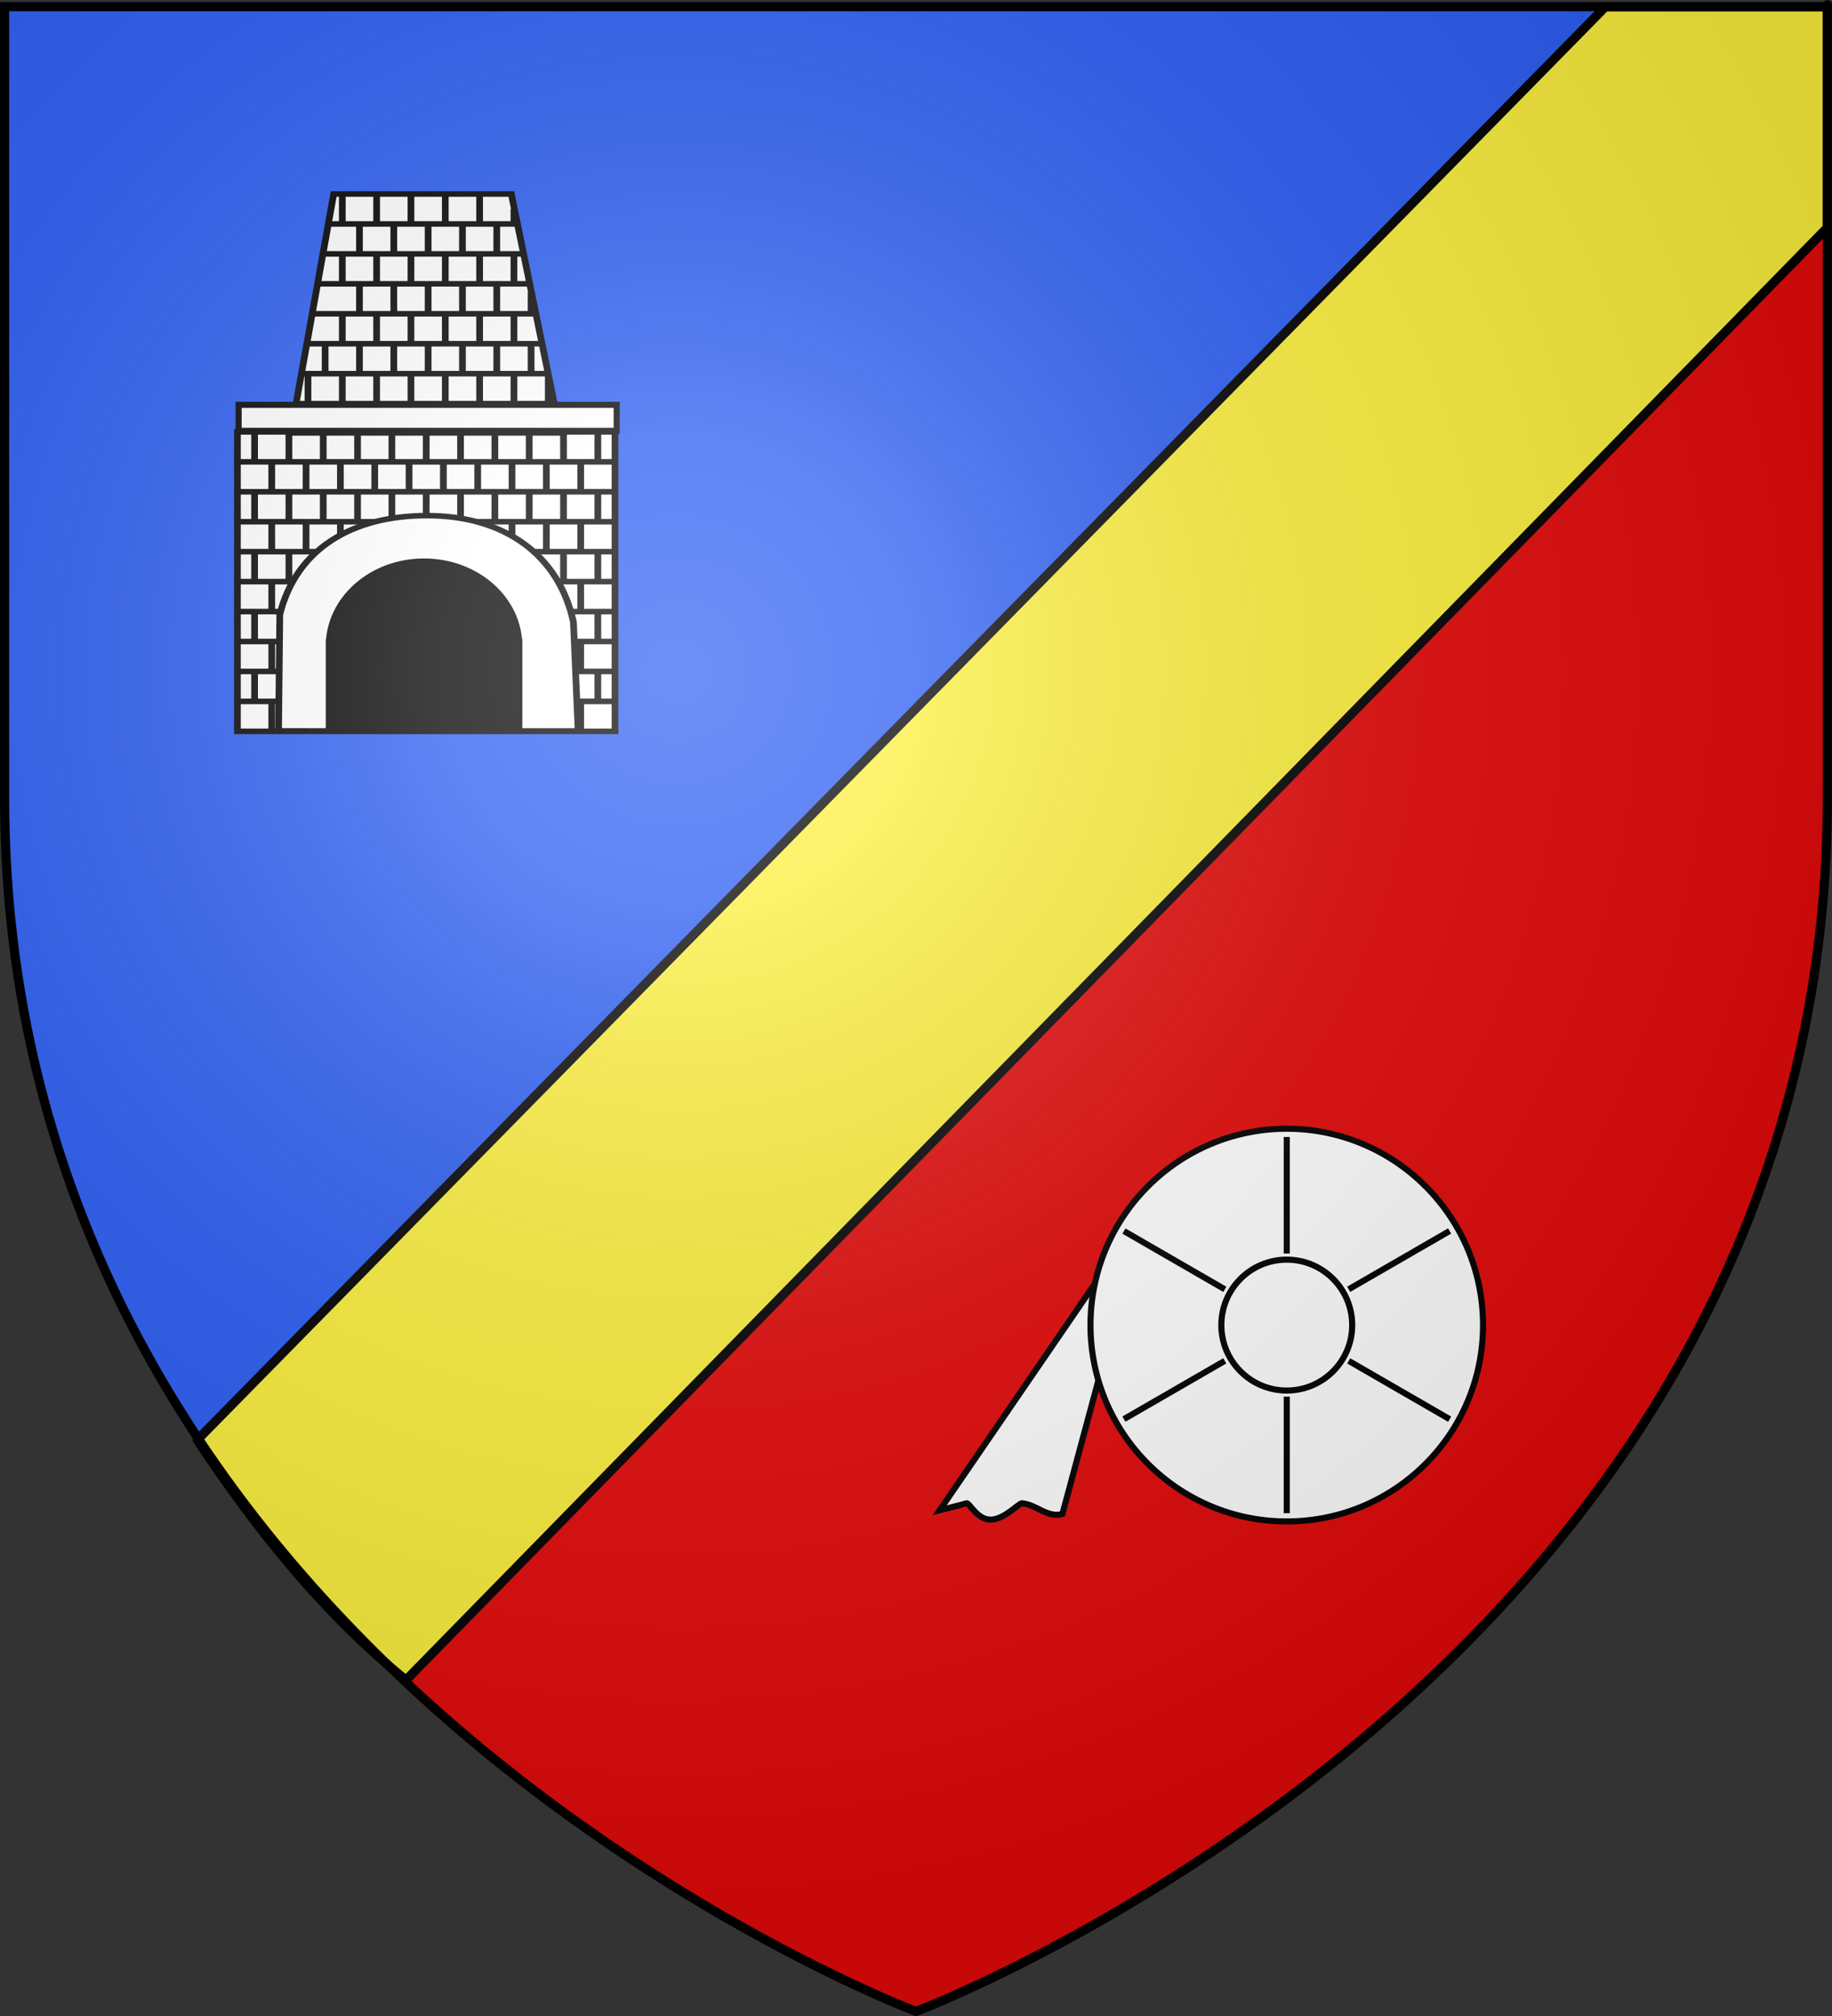 <?xml version="1.0" encoding="UTF-8" standalone="no"?>
<svg
   xmlns:dc="http://purl.org/dc/elements/1.1/"
   xmlns:cc="http://creativecommons.org/ns#"
   xmlns:rdf="http://www.w3.org/1999/02/22-rdf-syntax-ns#"
   xmlns:svg="http://www.w3.org/2000/svg"
   xmlns="http://www.w3.org/2000/svg"
   xmlns:xlink="http://www.w3.org/1999/xlink"
   xmlns:sodipodi="http://sodipodi.sourceforge.net/DTD/sodipodi-0.dtd"
   xmlns:inkscape="http://www.inkscape.org/namespaces/inkscape"
   height="660"
   width="600"
   version="1.0"
   id="svg2"
   sodipodi:version="0.32"
   inkscape:version="0.46"
   sodipodi:docname="000_tuj.svg"
   sodipodi:docbase="C:\monAtelierGraphique\Blasons"
   inkscape:export-filename="/Users/olivier/Desktop/Blason Rouge/Blason_Vide_3D.png"
   inkscape:export-xdpi="144"
   inkscape:export-ydpi="144"
   inkscape:output_extension="org.inkscape.output.svg.inkscape">
  <rect width="100%" height="100%" fill="#333333" stroke="none"/>
  <sodipodi:namedview
     inkscape:window-height="750"
     inkscape:window-width="1264"
     inkscape:pageshadow="2"
     inkscape:pageopacity="0.0"
     guidetolerance="10.0"
     gridtolerance="50"
     objecttolerance="10.0"
     borderopacity="1.0"
     bordercolor="#666666"
     pagecolor="#ffffff"
     id="base"
     showgrid="false"
     height="660px"
     inkscape:zoom="0.8727269"
     inkscape:cx="300.00013"
     inkscape:cy="330.00014"
     inkscape:window-x="1622"
     inkscape:window-y="22"
     inkscape:current-layer="layer4"
     inkscape:showpageshadow="false"
     showguides="false"
     inkscape:guide-bbox="false"
     inkscape:grid-points="false"
     inkscape:grid-bbox="false"
     inkscape:object-paths="false" />
  <desc
     id="desc4">Flag of Canton of Valais (Wallis)</desc>
  <defs
     id="defs6">
    <linearGradient
       id="linearGradient2893">
      <stop
         style="stop-color:white;stop-opacity:0.314;"
         offset="0"
         id="stop2895" />
      <stop
         id="stop2897"
         offset="0.19"
         style="stop-color:white;stop-opacity:0.251;" />
      <stop
         style="stop-color:#6b6b6b;stop-opacity:0.125;"
         offset="0.6"
         id="stop2901" />
      <stop
         style="stop-color:black;stop-opacity:0.125;"
         offset="1"
         id="stop2899" />
    </linearGradient>
    <radialGradient
       inkscape:collect="always"
       xlink:href="#linearGradient2893"
       id="radialGradient3163"
       gradientUnits="userSpaceOnUse"
       gradientTransform="matrix(1.353,0,0,1.349,-77.629,-85.747)"
       cx="221.445"
       cy="226.331"
       fx="221.445"
       fy="226.331"
       r="300" />
  </defs>
  <g
     inkscape:groupmode="layer"
     id="layer3"
     inkscape:label="Fond écu"
     style="display:inline"
     sodipodi:insensitive="true">
    <path
       id="path2855"
       style="fill:#2b5df2;fill-opacity:1;fill-rule:evenodd;stroke:none;stroke-width:1px;stroke-linecap:butt;stroke-linejoin:miter;stroke-opacity:1"
       d="M 300,658.5 C 300,658.5 598.5,546.18 598.5,260.728 C 598.5,-24.723 598.5,2.176 598.5,2.176 L 1.5,2.176 L 1.5,260.728 C 1.5,546.18 300,658.5 300,658.5 z"
       sodipodi:nodetypes="cccccc" />
    <path
       sodipodi:nodetypes="ccccc"
       d="M 300,658.5 C 300,658.5 598.5,546.18 598.5,260.728 C 598.5,-24.723 598.5,2.176 598.5,2.176 L 70.241,478.77 C 158.387,605.214 300,658.5 300,658.5 z"
       style="fill:#e20909;fill-opacity:1;fill-rule:evenodd;stroke:none;stroke-width:1px;stroke-linecap:butt;stroke-linejoin:miter;stroke-opacity:1"
       id="path11510" />
  </g>
  <g
     inkscape:groupmode="layer"
     id="layer4"
     inkscape:label="Meubles"
     style="display:inline">
    <path
       style="fill:#fcef3c;fill-opacity:1;fill-rule:nonzero;stroke:#000000;stroke-width:3;stroke-linecap:round;stroke-linejoin:round;stroke-miterlimit:4;stroke-dashoffset:0;stroke-opacity:1;display:inline"
       d="M 132.969,550.031 C 106.8,528.888 84.666,501.694 64.594,471.406 L 525.812,2.188 L 598.5,2.188 C 598.5,2.188 598.5,63.624 598.5,74.5 L 132.969,550.031 z"
       id="rect2735"
       sodipodi:nodetypes="cccccc" />
    <g
       style="opacity:1;stroke:#000000;stroke-width:3.943;stroke-miterlimit:4;stroke-dasharray:none;stroke-opacity:1;display:inline"
       id="g4486"
       transform="matrix(0.507,0,0,0.507,256.224,28.889)">
      <g
         transform="matrix(1.582,0,0,1.306,-496.815,34.613)"
         style="fill:#ffffff;fill-opacity:1;stroke:#000000;stroke-width:2.743;stroke-miterlimit:4;stroke-dasharray:none;stroke-opacity:1"
         id="g2215">
        <rect
           id="rect2217"
           height="148.054"
           width="154.182"
           y="143.408"
           x="91.536"
           style="fill:#ffffff;fill-opacity:1;stroke:#000000;stroke-width:2.743;stroke-miterlimit:4;stroke-dasharray:none;stroke-opacity:1" />
        <line
           id="line2219"
           y2="158.214"
           x2="245.718"
           y1="158.214"
           x1="91.536"
           style="fill:#ffffff;fill-opacity:1;stroke:#000000;stroke-width:2.743;stroke-miterlimit:4;stroke-dasharray:none;stroke-opacity:1" />
        <line
           id="line2221"
           y2="173.019"
           x2="245.718"
           y1="173.019"
           x1="91.536"
           style="fill:#ffffff;fill-opacity:1;stroke:#000000;stroke-width:2.743;stroke-miterlimit:4;stroke-dasharray:none;stroke-opacity:1" />
        <line
           id="line2223"
           y2="187.824"
           x2="245.718"
           y1="187.824"
           x1="91.536"
           style="fill:#ffffff;fill-opacity:1;stroke:#000000;stroke-width:2.743;stroke-miterlimit:4;stroke-dasharray:none;stroke-opacity:1" />
        <line
           id="line2225"
           y2="202.63"
           x2="245.718"
           y1="202.63"
           x1="91.536"
           style="fill:#ffffff;fill-opacity:1;stroke:#000000;stroke-width:2.743;stroke-miterlimit:4;stroke-dasharray:none;stroke-opacity:1" />
        <line
           id="line2227"
           y2="217.435"
           x2="245.718"
           y1="217.435"
           x1="91.536"
           style="fill:#ffffff;fill-opacity:1;stroke:#000000;stroke-width:2.743;stroke-miterlimit:4;stroke-dasharray:none;stroke-opacity:1" />
        <line
           id="line2229"
           y2="232.24"
           x2="245.718"
           y1="232.24"
           x1="91.536"
           style="fill:#ffffff;fill-opacity:1;stroke:#000000;stroke-width:2.743;stroke-miterlimit:4;stroke-dasharray:none;stroke-opacity:1" />
        <line
           id="line2231"
           y2="247.045"
           x2="245.718"
           y1="247.045"
           x1="91.536"
           style="fill:#ffffff;fill-opacity:1;stroke:#000000;stroke-width:2.743;stroke-miterlimit:4;stroke-dasharray:none;stroke-opacity:1" />
        <line
           id="line2233"
           y2="261.851"
           x2="245.718"
           y1="261.851"
           x1="91.536"
           style="fill:#ffffff;fill-opacity:1;stroke:#000000;stroke-width:2.743;stroke-miterlimit:4;stroke-dasharray:none;stroke-opacity:1" />
        <line
           id="line2235"
           y2="276.656"
           x2="245.718"
           y1="276.656"
           x1="91.536"
           style="fill:#ffffff;fill-opacity:1;stroke:#000000;stroke-width:2.743;stroke-miterlimit:4;stroke-dasharray:none;stroke-opacity:1" />
        <line
           id="line2237"
           y2="158.214"
           x2="98.545"
           y1="143.408"
           x1="98.545"
           style="fill:#ffffff;fill-opacity:1;stroke:#000000;stroke-width:2.743;stroke-miterlimit:4;stroke-dasharray:none;stroke-opacity:1" />
        <line
           id="line2239"
           y2="158.214"
           x2="112.561"
           y1="143.408"
           x1="112.561"
           style="fill:#ffffff;fill-opacity:1;stroke:#000000;stroke-width:2.743;stroke-miterlimit:4;stroke-dasharray:none;stroke-opacity:1" />
        <line
           id="line2241"
           y2="173.019"
           x2="105.552"
           y1="158.214"
           x1="105.552"
           style="fill:#ffffff;fill-opacity:1;stroke:#000000;stroke-width:2.743;stroke-miterlimit:4;stroke-dasharray:none;stroke-opacity:1" />
        <line
           id="line2243"
           y2="173.019"
           x2="119.569"
           y1="158.214"
           x1="119.569"
           style="fill:#ffffff;fill-opacity:1;stroke:#000000;stroke-width:2.743;stroke-miterlimit:4;stroke-dasharray:none;stroke-opacity:1" />
        <line
           id="line2245"
           y2="158.214"
           x2="126.576"
           y1="143.408"
           x1="126.576"
           style="fill:#ffffff;fill-opacity:1;stroke:#000000;stroke-width:2.743;stroke-miterlimit:4;stroke-dasharray:none;stroke-opacity:1" />
        <line
           id="line2247"
           y2="173.019"
           x2="133.585"
           y1="158.214"
           x1="133.585"
           style="fill:#ffffff;fill-opacity:1;stroke:#000000;stroke-width:2.743;stroke-miterlimit:4;stroke-dasharray:none;stroke-opacity:1" />
        <line
           id="line2249"
           y2="158.214"
           x2="140.594"
           y1="143.408"
           x1="140.594"
           style="fill:#ffffff;fill-opacity:1;stroke:#000000;stroke-width:2.743;stroke-miterlimit:4;stroke-dasharray:none;stroke-opacity:1" />
        <line
           id="line2251"
           y2="158.214"
           x2="154.611"
           y1="143.408"
           x1="154.611"
           style="fill:#ffffff;fill-opacity:1;stroke:#000000;stroke-width:2.743;stroke-miterlimit:4;stroke-dasharray:none;stroke-opacity:1" />
        <line
           id="line2253"
           y2="173.019"
           x2="147.603"
           y1="158.214"
           x1="147.603"
           style="fill:#ffffff;fill-opacity:1;stroke:#000000;stroke-width:2.743;stroke-miterlimit:4;stroke-dasharray:none;stroke-opacity:1" />
        <line
           id="line2255"
           y2="173.019"
           x2="161.62"
           y1="158.214"
           x1="161.62"
           style="fill:#ffffff;fill-opacity:1;stroke:#000000;stroke-width:2.743;stroke-miterlimit:4;stroke-dasharray:none;stroke-opacity:1" />
        <line
           id="line2257"
           y2="158.214"
           x2="168.629"
           y1="143.408"
           x1="168.629"
           style="fill:#ffffff;fill-opacity:1;stroke:#000000;stroke-width:2.743;stroke-miterlimit:4;stroke-dasharray:none;stroke-opacity:1" />
        <line
           id="line2259"
           y2="173.019"
           x2="175.636"
           y1="158.214"
           x1="175.636"
           style="fill:#ffffff;fill-opacity:1;stroke:#000000;stroke-width:2.743;stroke-miterlimit:4;stroke-dasharray:none;stroke-opacity:1" />
        <line
           id="line2261"
           y2="158.214"
           x2="182.645"
           y1="143.408"
           x1="182.645"
           style="fill:#ffffff;fill-opacity:1;stroke:#000000;stroke-width:2.743;stroke-miterlimit:4;stroke-dasharray:none;stroke-opacity:1" />
        <line
           id="line2263"
           y2="158.214"
           x2="196.66"
           y1="143.408"
           x1="196.66"
           style="fill:#ffffff;fill-opacity:1;stroke:#000000;stroke-width:2.743;stroke-miterlimit:4;stroke-dasharray:none;stroke-opacity:1" />
        <line
           id="line2265"
           y2="173.019"
           x2="189.653"
           y1="158.214"
           x1="189.653"
           style="fill:#ffffff;fill-opacity:1;stroke:#000000;stroke-width:2.743;stroke-miterlimit:4;stroke-dasharray:none;stroke-opacity:1" />
        <line
           id="line2267"
           y2="173.019"
           x2="203.669"
           y1="158.214"
           x1="203.669"
           style="fill:#ffffff;fill-opacity:1;stroke:#000000;stroke-width:2.743;stroke-miterlimit:4;stroke-dasharray:none;stroke-opacity:1" />
        <line
           id="line2269"
           y2="158.214"
           x2="210.678"
           y1="143.408"
           x1="210.678"
           style="fill:#ffffff;fill-opacity:1;stroke:#000000;stroke-width:2.743;stroke-miterlimit:4;stroke-dasharray:none;stroke-opacity:1" />
        <line
           id="line2271"
           y2="173.019"
           x2="217.687"
           y1="158.214"
           x1="217.687"
           style="fill:#ffffff;fill-opacity:1;stroke:#000000;stroke-width:2.743;stroke-miterlimit:4;stroke-dasharray:none;stroke-opacity:1" />
        <line
           id="line2273"
           y2="158.214"
           x2="224.693"
           y1="143.408"
           x1="224.693"
           style="fill:#ffffff;fill-opacity:1;stroke:#000000;stroke-width:2.743;stroke-miterlimit:4;stroke-dasharray:none;stroke-opacity:1" />
        <line
           id="line2275"
           y2="158.214"
           x2="238.711"
           y1="143.408"
           x1="238.711"
           style="fill:#ffffff;fill-opacity:1;stroke:#000000;stroke-width:2.743;stroke-miterlimit:4;stroke-dasharray:none;stroke-opacity:1" />
        <line
           id="line2277"
           y2="173.019"
           x2="231.702"
           y1="158.214"
           x1="231.702"
           style="fill:#ffffff;fill-opacity:1;stroke:#000000;stroke-width:2.743;stroke-miterlimit:4;stroke-dasharray:none;stroke-opacity:1" />
        <line
           id="line2279"
           y2="187.824"
           x2="98.545"
           y1="173.019"
           x1="98.545"
           style="fill:#ffffff;fill-opacity:1;stroke:#000000;stroke-width:2.743;stroke-miterlimit:4;stroke-dasharray:none;stroke-opacity:1" />
        <line
           id="line2281"
           y2="187.824"
           x2="112.561"
           y1="173.019"
           x1="112.561"
           style="fill:#ffffff;fill-opacity:1;stroke:#000000;stroke-width:2.743;stroke-miterlimit:4;stroke-dasharray:none;stroke-opacity:1" />
        <line
           id="line2283"
           y2="202.63"
           x2="105.552"
           y1="187.824"
           x1="105.552"
           style="fill:#ffffff;fill-opacity:1;stroke:#000000;stroke-width:2.743;stroke-miterlimit:4;stroke-dasharray:none;stroke-opacity:1" />
        <line
           id="line2285"
           y2="202.63"
           x2="119.569"
           y1="187.824"
           x1="119.569"
           style="fill:#ffffff;fill-opacity:1;stroke:#000000;stroke-width:2.743;stroke-miterlimit:4;stroke-dasharray:none;stroke-opacity:1" />
        <line
           id="line2287"
           y2="187.824"
           x2="126.576"
           y1="173.019"
           x1="126.576"
           style="fill:#ffffff;fill-opacity:1;stroke:#000000;stroke-width:2.743;stroke-miterlimit:4;stroke-dasharray:none;stroke-opacity:1" />
        <line
           id="line2289"
           y2="202.63"
           x2="133.585"
           y1="187.824"
           x1="133.585"
           style="fill:#ffffff;fill-opacity:1;stroke:#000000;stroke-width:2.743;stroke-miterlimit:4;stroke-dasharray:none;stroke-opacity:1" />
        <line
           id="line2291"
           y2="187.824"
           x2="140.594"
           y1="173.019"
           x1="140.594"
           style="fill:#ffffff;fill-opacity:1;stroke:#000000;stroke-width:2.743;stroke-miterlimit:4;stroke-dasharray:none;stroke-opacity:1" />
        <line
           id="line2293"
           y2="187.824"
           x2="154.611"
           y1="173.019"
           x1="154.611"
           style="fill:#ffffff;fill-opacity:1;stroke:#000000;stroke-width:2.743;stroke-miterlimit:4;stroke-dasharray:none;stroke-opacity:1" />
        <line
           id="line2295"
           y2="202.63"
           x2="147.603"
           y1="187.824"
           x1="147.603"
           style="fill:#ffffff;fill-opacity:1;stroke:#000000;stroke-width:2.743;stroke-miterlimit:4;stroke-dasharray:none;stroke-opacity:1" />
        <line
           id="line2297"
           y2="202.63"
           x2="161.62"
           y1="187.824"
           x1="161.62"
           style="fill:#ffffff;fill-opacity:1;stroke:#000000;stroke-width:2.743;stroke-miterlimit:4;stroke-dasharray:none;stroke-opacity:1" />
        <line
           id="line2299"
           y2="187.824"
           x2="168.629"
           y1="173.019"
           x1="168.629"
           style="fill:#ffffff;fill-opacity:1;stroke:#000000;stroke-width:2.743;stroke-miterlimit:4;stroke-dasharray:none;stroke-opacity:1" />
        <line
           id="line2301"
           y2="202.63"
           x2="175.636"
           y1="187.824"
           x1="175.636"
           style="fill:#ffffff;fill-opacity:1;stroke:#000000;stroke-width:2.743;stroke-miterlimit:4;stroke-dasharray:none;stroke-opacity:1" />
        <line
           id="line2303"
           y2="187.824"
           x2="182.645"
           y1="173.019"
           x1="182.645"
           style="fill:#ffffff;fill-opacity:1;stroke:#000000;stroke-width:2.743;stroke-miterlimit:4;stroke-dasharray:none;stroke-opacity:1" />
        <line
           id="line2305"
           y2="187.824"
           x2="196.66"
           y1="173.019"
           x1="196.66"
           style="fill:#ffffff;fill-opacity:1;stroke:#000000;stroke-width:2.743;stroke-miterlimit:4;stroke-dasharray:none;stroke-opacity:1" />
        <line
           id="line2307"
           y2="202.63"
           x2="189.653"
           y1="187.824"
           x1="189.653"
           style="fill:#ffffff;fill-opacity:1;stroke:#000000;stroke-width:2.743;stroke-miterlimit:4;stroke-dasharray:none;stroke-opacity:1" />
        <line
           id="line2309"
           y2="202.63"
           x2="203.669"
           y1="187.824"
           x1="203.669"
           style="fill:#ffffff;fill-opacity:1;stroke:#000000;stroke-width:2.743;stroke-miterlimit:4;stroke-dasharray:none;stroke-opacity:1" />
        <line
           id="line2311"
           y2="187.824"
           x2="210.678"
           y1="173.019"
           x1="210.678"
           style="fill:#ffffff;fill-opacity:1;stroke:#000000;stroke-width:2.743;stroke-miterlimit:4;stroke-dasharray:none;stroke-opacity:1" />
        <line
           id="line2313"
           y2="202.63"
           x2="217.687"
           y1="187.824"
           x1="217.687"
           style="fill:#ffffff;fill-opacity:1;stroke:#000000;stroke-width:2.743;stroke-miterlimit:4;stroke-dasharray:none;stroke-opacity:1" />
        <line
           id="line2315"
           y2="187.824"
           x2="224.693"
           y1="173.019"
           x1="224.693"
           style="fill:#ffffff;fill-opacity:1;stroke:#000000;stroke-width:2.743;stroke-miterlimit:4;stroke-dasharray:none;stroke-opacity:1" />
        <line
           id="line2317"
           y2="187.824"
           x2="238.711"
           y1="173.019"
           x1="238.711"
           style="fill:#ffffff;fill-opacity:1;stroke:#000000;stroke-width:2.743;stroke-miterlimit:4;stroke-dasharray:none;stroke-opacity:1" />
        <line
           id="line2319"
           y2="202.63"
           x2="231.702"
           y1="187.824"
           x1="231.702"
           style="fill:#ffffff;fill-opacity:1;stroke:#000000;stroke-width:2.743;stroke-miterlimit:4;stroke-dasharray:none;stroke-opacity:1" />
        <line
           id="line2321"
           y2="217.435"
           x2="98.545"
           y1="202.63"
           x1="98.545"
           style="fill:#ffffff;fill-opacity:1;stroke:#000000;stroke-width:2.743;stroke-miterlimit:4;stroke-dasharray:none;stroke-opacity:1" />
        <line
           id="line2323"
           y2="217.435"
           x2="112.561"
           y1="202.63"
           x1="112.561"
           style="fill:#ffffff;fill-opacity:1;stroke:#000000;stroke-width:2.743;stroke-miterlimit:4;stroke-dasharray:none;stroke-opacity:1" />
        <line
           id="line2325"
           y2="232.24"
           x2="105.552"
           y1="217.435"
           x1="105.552"
           style="fill:#ffffff;fill-opacity:1;stroke:#000000;stroke-width:2.743;stroke-miterlimit:4;stroke-dasharray:none;stroke-opacity:1" />
        <line
           id="line2327"
           y2="232.24"
           x2="119.569"
           y1="217.435"
           x1="119.569"
           style="fill:#ffffff;fill-opacity:1;stroke:#000000;stroke-width:2.743;stroke-miterlimit:4;stroke-dasharray:none;stroke-opacity:1" />
        <line
           id="line2329"
           y2="217.435"
           x2="126.576"
           y1="202.63"
           x1="126.576"
           style="fill:#ffffff;fill-opacity:1;stroke:#000000;stroke-width:2.743;stroke-miterlimit:4;stroke-dasharray:none;stroke-opacity:1" />
        <line
           id="line2331"
           y2="232.24"
           x2="133.585"
           y1="217.435"
           x1="133.585"
           style="fill:#ffffff;fill-opacity:1;stroke:#000000;stroke-width:2.743;stroke-miterlimit:4;stroke-dasharray:none;stroke-opacity:1" />
        <line
           id="line2333"
           y2="217.435"
           x2="140.594"
           y1="202.63"
           x1="140.594"
           style="fill:#ffffff;fill-opacity:1;stroke:#000000;stroke-width:2.743;stroke-miterlimit:4;stroke-dasharray:none;stroke-opacity:1" />
        <line
           id="line2335"
           y2="217.435"
           x2="154.611"
           y1="202.63"
           x1="154.611"
           style="fill:#ffffff;fill-opacity:1;stroke:#000000;stroke-width:2.743;stroke-miterlimit:4;stroke-dasharray:none;stroke-opacity:1" />
        <line
           id="line2337"
           y2="232.24"
           x2="147.603"
           y1="217.435"
           x1="147.603"
           style="fill:#ffffff;fill-opacity:1;stroke:#000000;stroke-width:2.743;stroke-miterlimit:4;stroke-dasharray:none;stroke-opacity:1" />
        <line
           id="line2339"
           y2="232.24"
           x2="161.62"
           y1="217.435"
           x1="161.62"
           style="fill:#ffffff;fill-opacity:1;stroke:#000000;stroke-width:2.743;stroke-miterlimit:4;stroke-dasharray:none;stroke-opacity:1" />
        <line
           id="line2341"
           y2="217.435"
           x2="168.629"
           y1="202.63"
           x1="168.629"
           style="fill:#ffffff;fill-opacity:1;stroke:#000000;stroke-width:2.743;stroke-miterlimit:4;stroke-dasharray:none;stroke-opacity:1" />
        <line
           id="line2343"
           y2="232.24"
           x2="175.636"
           y1="217.435"
           x1="175.636"
           style="fill:#ffffff;fill-opacity:1;stroke:#000000;stroke-width:2.743;stroke-miterlimit:4;stroke-dasharray:none;stroke-opacity:1" />
        <line
           id="line2345"
           y2="217.435"
           x2="182.645"
           y1="202.63"
           x1="182.645"
           style="fill:#ffffff;fill-opacity:1;stroke:#000000;stroke-width:2.743;stroke-miterlimit:4;stroke-dasharray:none;stroke-opacity:1" />
        <line
           id="line2347"
           y2="217.435"
           x2="196.66"
           y1="202.63"
           x1="196.66"
           style="fill:#ffffff;fill-opacity:1;stroke:#000000;stroke-width:2.743;stroke-miterlimit:4;stroke-dasharray:none;stroke-opacity:1" />
        <line
           id="line2349"
           y2="232.24"
           x2="189.653"
           y1="217.435"
           x1="189.653"
           style="fill:#ffffff;fill-opacity:1;stroke:#000000;stroke-width:2.743;stroke-miterlimit:4;stroke-dasharray:none;stroke-opacity:1" />
        <line
           id="line2351"
           y2="232.24"
           x2="203.669"
           y1="217.435"
           x1="203.669"
           style="fill:#ffffff;fill-opacity:1;stroke:#000000;stroke-width:2.743;stroke-miterlimit:4;stroke-dasharray:none;stroke-opacity:1" />
        <line
           id="line2353"
           y2="217.435"
           x2="210.678"
           y1="202.63"
           x1="210.678"
           style="fill:#ffffff;fill-opacity:1;stroke:#000000;stroke-width:2.743;stroke-miterlimit:4;stroke-dasharray:none;stroke-opacity:1" />
        <line
           id="line2355"
           y2="232.24"
           x2="217.687"
           y1="217.435"
           x1="217.687"
           style="fill:#ffffff;fill-opacity:1;stroke:#000000;stroke-width:2.743;stroke-miterlimit:4;stroke-dasharray:none;stroke-opacity:1" />
        <line
           id="line2357"
           y2="217.435"
           x2="224.693"
           y1="202.63"
           x1="224.693"
           style="fill:#ffffff;fill-opacity:1;stroke:#000000;stroke-width:2.743;stroke-miterlimit:4;stroke-dasharray:none;stroke-opacity:1" />
        <line
           id="line2359"
           y2="217.435"
           x2="238.711"
           y1="202.63"
           x1="238.711"
           style="fill:#ffffff;fill-opacity:1;stroke:#000000;stroke-width:2.743;stroke-miterlimit:4;stroke-dasharray:none;stroke-opacity:1" />
        <line
           id="line2361"
           y2="232.24"
           x2="231.702"
           y1="217.435"
           x1="231.702"
           style="fill:#ffffff;fill-opacity:1;stroke:#000000;stroke-width:2.743;stroke-miterlimit:4;stroke-dasharray:none;stroke-opacity:1" />
        <line
           id="line2363"
           y2="247.045"
           x2="98.545"
           y1="232.24"
           x1="98.545"
           style="fill:#ffffff;fill-opacity:1;stroke:#000000;stroke-width:2.743;stroke-miterlimit:4;stroke-dasharray:none;stroke-opacity:1" />
        <line
           id="line2365"
           y2="247.045"
           x2="112.561"
           y1="232.24"
           x1="112.561"
           style="fill:#ffffff;fill-opacity:1;stroke:#000000;stroke-width:2.743;stroke-miterlimit:4;stroke-dasharray:none;stroke-opacity:1" />
        <line
           id="line2367"
           y2="261.851"
           x2="105.552"
           y1="247.045"
           x1="105.552"
           style="fill:#ffffff;fill-opacity:1;stroke:#000000;stroke-width:2.743;stroke-miterlimit:4;stroke-dasharray:none;stroke-opacity:1" />
        <line
           id="line2369"
           y2="261.851"
           x2="119.569"
           y1="247.045"
           x1="119.569"
           style="fill:#ffffff;fill-opacity:1;stroke:#000000;stroke-width:2.743;stroke-miterlimit:4;stroke-dasharray:none;stroke-opacity:1" />
        <line
           id="line2371"
           y2="247.045"
           x2="126.576"
           y1="232.24"
           x1="126.576"
           style="fill:#ffffff;fill-opacity:1;stroke:#000000;stroke-width:2.743;stroke-miterlimit:4;stroke-dasharray:none;stroke-opacity:1" />
        <line
           id="line2373"
           y2="261.851"
           x2="133.585"
           y1="247.045"
           x1="133.585"
           style="fill:#ffffff;fill-opacity:1;stroke:#000000;stroke-width:2.743;stroke-miterlimit:4;stroke-dasharray:none;stroke-opacity:1" />
        <line
           id="line2375"
           y2="247.045"
           x2="140.594"
           y1="232.24"
           x1="140.594"
           style="fill:#ffffff;fill-opacity:1;stroke:#000000;stroke-width:2.743;stroke-miterlimit:4;stroke-dasharray:none;stroke-opacity:1" />
        <line
           id="line2377"
           y2="247.045"
           x2="154.611"
           y1="232.24"
           x1="154.611"
           style="fill:#ffffff;fill-opacity:1;stroke:#000000;stroke-width:2.743;stroke-miterlimit:4;stroke-dasharray:none;stroke-opacity:1" />
        <line
           id="line2379"
           y2="261.851"
           x2="147.603"
           y1="247.045"
           x1="147.603"
           style="fill:#ffffff;fill-opacity:1;stroke:#000000;stroke-width:2.743;stroke-miterlimit:4;stroke-dasharray:none;stroke-opacity:1" />
        <line
           id="line2381"
           y2="261.851"
           x2="161.62"
           y1="247.045"
           x1="161.62"
           style="fill:#ffffff;fill-opacity:1;stroke:#000000;stroke-width:2.743;stroke-miterlimit:4;stroke-dasharray:none;stroke-opacity:1" />
        <line
           id="line2383"
           y2="247.045"
           x2="168.629"
           y1="232.24"
           x1="168.629"
           style="fill:#ffffff;fill-opacity:1;stroke:#000000;stroke-width:2.743;stroke-miterlimit:4;stroke-dasharray:none;stroke-opacity:1" />
        <line
           id="line2385"
           y2="261.851"
           x2="175.636"
           y1="247.045"
           x1="175.636"
           style="fill:#ffffff;fill-opacity:1;stroke:#000000;stroke-width:2.743;stroke-miterlimit:4;stroke-dasharray:none;stroke-opacity:1" />
        <line
           id="line2387"
           y2="247.045"
           x2="182.645"
           y1="232.24"
           x1="182.645"
           style="fill:#ffffff;fill-opacity:1;stroke:#000000;stroke-width:2.743;stroke-miterlimit:4;stroke-dasharray:none;stroke-opacity:1" />
        <line
           id="line2389"
           y2="247.045"
           x2="196.66"
           y1="232.24"
           x1="196.66"
           style="fill:#ffffff;fill-opacity:1;stroke:#000000;stroke-width:2.743;stroke-miterlimit:4;stroke-dasharray:none;stroke-opacity:1" />
        <line
           id="line2391"
           y2="261.851"
           x2="189.653"
           y1="247.045"
           x1="189.653"
           style="fill:#ffffff;fill-opacity:1;stroke:#000000;stroke-width:2.743;stroke-miterlimit:4;stroke-dasharray:none;stroke-opacity:1" />
        <line
           id="line2393"
           y2="261.851"
           x2="203.669"
           y1="247.045"
           x1="203.669"
           style="fill:#ffffff;fill-opacity:1;stroke:#000000;stroke-width:2.743;stroke-miterlimit:4;stroke-dasharray:none;stroke-opacity:1" />
        <line
           id="line2395"
           y2="247.045"
           x2="210.678"
           y1="232.24"
           x1="210.678"
           style="fill:#ffffff;fill-opacity:1;stroke:#000000;stroke-width:2.743;stroke-miterlimit:4;stroke-dasharray:none;stroke-opacity:1" />
        <line
           id="line2397"
           y2="261.851"
           x2="217.687"
           y1="247.045"
           x1="217.687"
           style="fill:#ffffff;fill-opacity:1;stroke:#000000;stroke-width:2.743;stroke-miterlimit:4;stroke-dasharray:none;stroke-opacity:1" />
        <line
           id="line2399"
           y2="247.045"
           x2="224.693"
           y1="232.24"
           x1="224.693"
           style="fill:#ffffff;fill-opacity:1;stroke:#000000;stroke-width:2.743;stroke-miterlimit:4;stroke-dasharray:none;stroke-opacity:1" />
        <line
           id="line2401"
           y2="247.045"
           x2="238.711"
           y1="232.24"
           x1="238.711"
           style="fill:#ffffff;fill-opacity:1;stroke:#000000;stroke-width:2.743;stroke-miterlimit:4;stroke-dasharray:none;stroke-opacity:1" />
        <line
           id="line2403"
           y2="261.851"
           x2="231.702"
           y1="247.045"
           x1="231.702"
           style="fill:#ffffff;fill-opacity:1;stroke:#000000;stroke-width:2.743;stroke-miterlimit:4;stroke-dasharray:none;stroke-opacity:1" />
        <line
           id="line2405"
           y2="276.656"
           x2="98.545"
           y1="261.851"
           x1="98.545"
           style="fill:#ffffff;fill-opacity:1;stroke:#000000;stroke-width:2.743;stroke-miterlimit:4;stroke-dasharray:none;stroke-opacity:1" />
        <line
           id="line2407"
           y2="276.656"
           x2="112.561"
           y1="261.851"
           x1="112.561"
           style="fill:#ffffff;fill-opacity:1;stroke:#000000;stroke-width:2.743;stroke-miterlimit:4;stroke-dasharray:none;stroke-opacity:1" />
        <line
           id="line2409"
           y2="291.462"
           x2="105.552"
           y1="276.656"
           x1="105.552"
           style="fill:#ffffff;fill-opacity:1;stroke:#000000;stroke-width:2.743;stroke-miterlimit:4;stroke-dasharray:none;stroke-opacity:1" />
        <line
           id="line2411"
           y2="291.462"
           x2="119.569"
           y1="276.656"
           x1="119.569"
           style="fill:#ffffff;fill-opacity:1;stroke:#000000;stroke-width:2.743;stroke-miterlimit:4;stroke-dasharray:none;stroke-opacity:1" />
        <line
           id="line2413"
           y2="276.656"
           x2="126.576"
           y1="261.851"
           x1="126.576"
           style="fill:#ffffff;fill-opacity:1;stroke:#000000;stroke-width:2.743;stroke-miterlimit:4;stroke-dasharray:none;stroke-opacity:1" />
        <line
           id="line2415"
           y2="291.462"
           x2="133.585"
           y1="276.656"
           x1="133.585"
           style="fill:#ffffff;fill-opacity:1;stroke:#000000;stroke-width:2.743;stroke-miterlimit:4;stroke-dasharray:none;stroke-opacity:1" />
        <line
           id="line2417"
           y2="276.656"
           x2="140.594"
           y1="261.851"
           x1="140.594"
           style="fill:#ffffff;fill-opacity:1;stroke:#000000;stroke-width:2.743;stroke-miterlimit:4;stroke-dasharray:none;stroke-opacity:1" />
        <line
           id="line2419"
           y2="276.656"
           x2="154.611"
           y1="261.851"
           x1="154.611"
           style="fill:#ffffff;fill-opacity:1;stroke:#000000;stroke-width:2.743;stroke-miterlimit:4;stroke-dasharray:none;stroke-opacity:1" />
        <line
           id="line2421"
           y2="291.462"
           x2="147.603"
           y1="276.656"
           x1="147.603"
           style="fill:#ffffff;fill-opacity:1;stroke:#000000;stroke-width:2.743;stroke-miterlimit:4;stroke-dasharray:none;stroke-opacity:1" />
        <line
           id="line2423"
           y2="291.462"
           x2="161.62"
           y1="276.656"
           x1="161.62"
           style="fill:#ffffff;fill-opacity:1;stroke:#000000;stroke-width:2.743;stroke-miterlimit:4;stroke-dasharray:none;stroke-opacity:1" />
        <line
           id="line2425"
           y2="276.656"
           x2="168.629"
           y1="261.851"
           x1="168.629"
           style="fill:#ffffff;fill-opacity:1;stroke:#000000;stroke-width:2.743;stroke-miterlimit:4;stroke-dasharray:none;stroke-opacity:1" />
        <line
           id="line2427"
           y2="291.462"
           x2="175.636"
           y1="276.656"
           x1="175.636"
           style="fill:#ffffff;fill-opacity:1;stroke:#000000;stroke-width:2.743;stroke-miterlimit:4;stroke-dasharray:none;stroke-opacity:1" />
        <line
           id="line2429"
           y2="276.656"
           x2="182.645"
           y1="261.851"
           x1="182.645"
           style="fill:#ffffff;fill-opacity:1;stroke:#000000;stroke-width:2.743;stroke-miterlimit:4;stroke-dasharray:none;stroke-opacity:1" />
        <line
           id="line2431"
           y2="276.656"
           x2="196.66"
           y1="261.851"
           x1="196.66"
           style="fill:#ffffff;fill-opacity:1;stroke:#000000;stroke-width:2.743;stroke-miterlimit:4;stroke-dasharray:none;stroke-opacity:1" />
        <line
           id="line2433"
           y2="291.462"
           x2="189.653"
           y1="276.656"
           x1="189.653"
           style="fill:#ffffff;fill-opacity:1;stroke:#000000;stroke-width:2.743;stroke-miterlimit:4;stroke-dasharray:none;stroke-opacity:1" />
        <line
           id="line2435"
           y2="291.462"
           x2="203.669"
           y1="276.656"
           x1="203.669"
           style="fill:#ffffff;fill-opacity:1;stroke:#000000;stroke-width:2.743;stroke-miterlimit:4;stroke-dasharray:none;stroke-opacity:1" />
        <line
           id="line2437"
           y2="276.656"
           x2="210.678"
           y1="261.851"
           x1="210.678"
           style="fill:#ffffff;fill-opacity:1;stroke:#000000;stroke-width:2.743;stroke-miterlimit:4;stroke-dasharray:none;stroke-opacity:1" />
        <line
           id="line2439"
           y2="291.462"
           x2="217.687"
           y1="276.656"
           x1="217.687"
           style="fill:#ffffff;fill-opacity:1;stroke:#000000;stroke-width:2.743;stroke-miterlimit:4;stroke-dasharray:none;stroke-opacity:1" />
        <line
           id="line2441"
           y2="276.656"
           x2="224.693"
           y1="261.851"
           x1="224.693"
           style="fill:#ffffff;fill-opacity:1;stroke:#000000;stroke-width:2.743;stroke-miterlimit:4;stroke-dasharray:none;stroke-opacity:1" />
        <line
           id="line2443"
           y2="276.656"
           x2="238.711"
           y1="261.851"
           x1="238.711"
           style="fill:#ffffff;fill-opacity:1;stroke:#000000;stroke-width:2.743;stroke-miterlimit:4;stroke-dasharray:none;stroke-opacity:1" />
        <line
           id="line2445"
           y2="291.462"
           x2="231.702"
           y1="276.656"
           x1="231.702"
           style="fill:#ffffff;fill-opacity:1;stroke:#000000;stroke-width:2.743;stroke-miterlimit:4;stroke-dasharray:none;stroke-opacity:1" />
      </g>
      <g
         transform="matrix(1.582,0,0,1.306,-496.815,34.613)"
         style="fill:#ffffff;fill-opacity:1;stroke:#000000;stroke-width:2.743;stroke-miterlimit:4;stroke-dasharray:none;stroke-opacity:1"
         id="g2447">
        <polygon
           id="polygon2449"
           points="203.379,25.789 130.847,25.789 113.339,143.905 223.389,143.905 203.379,25.789 "
           style="fill:#ffffff;fill-opacity:1;stroke:#000000;stroke-width:2.743;stroke-miterlimit:4;stroke-dasharray:none;stroke-opacity:1" />
        <line
           id="line2451"
           y2="40.594"
           x2="134.363"
           y1="25.789"
           x1="134.363"
           style="fill:#ffffff;fill-opacity:1;stroke:#000000;stroke-width:2.743;stroke-miterlimit:4;stroke-dasharray:none;stroke-opacity:1" />
        <line
           id="line2453"
           y2="40.594"
           x2="148.381"
           y1="25.789"
           x1="148.381"
           style="fill:#ffffff;fill-opacity:1;stroke:#000000;stroke-width:2.743;stroke-miterlimit:4;stroke-dasharray:none;stroke-opacity:1" />
        <line
           id="line2455"
           y2="55.399"
           x2="141.372"
           y1="40.594"
           x1="141.372"
           style="fill:#ffffff;fill-opacity:1;stroke:#000000;stroke-width:2.743;stroke-miterlimit:4;stroke-dasharray:none;stroke-opacity:1" />
        <line
           id="line2457"
           y2="55.399"
           x2="155.39"
           y1="40.594"
           x1="155.39"
           style="fill:#ffffff;fill-opacity:1;stroke:#000000;stroke-width:2.743;stroke-miterlimit:4;stroke-dasharray:none;stroke-opacity:1" />
        <line
           id="line2459"
           y2="40.594"
           x2="162.398"
           y1="25.789"
           x1="162.398"
           style="fill:#ffffff;fill-opacity:1;stroke:#000000;stroke-width:2.743;stroke-miterlimit:4;stroke-dasharray:none;stroke-opacity:1" />
        <line
           id="line2461"
           y2="55.399"
           x2="169.407"
           y1="40.594"
           x1="169.407"
           style="fill:#ffffff;fill-opacity:1;stroke:#000000;stroke-width:2.743;stroke-miterlimit:4;stroke-dasharray:none;stroke-opacity:1" />
        <line
           id="line2463"
           y2="40.594"
           x2="176.416"
           y1="25.789"
           x1="176.416"
           style="fill:#ffffff;fill-opacity:1;stroke:#000000;stroke-width:2.743;stroke-miterlimit:4;stroke-dasharray:none;stroke-opacity:1" />
        <line
           id="line2465"
           y2="40.594"
           x2="190.432"
           y1="25.789"
           x1="190.432"
           style="fill:#ffffff;fill-opacity:1;stroke:#000000;stroke-width:2.743;stroke-miterlimit:4;stroke-dasharray:none;stroke-opacity:1" />
        <line
           id="line2467"
           y2="55.399"
           x2="183.423"
           y1="40.594"
           x1="183.423"
           style="fill:#ffffff;fill-opacity:1;stroke:#000000;stroke-width:2.743;stroke-miterlimit:4;stroke-dasharray:none;stroke-opacity:1" />
        <line
           id="line2469"
           y2="55.399"
           x2="197.44"
           y1="40.594"
           x1="197.44"
           style="fill:#ffffff;fill-opacity:1;stroke:#000000;stroke-width:2.743;stroke-miterlimit:4;stroke-dasharray:none;stroke-opacity:1" />
        <line
           id="line2471"
           y2="40.594"
           x2="204.447"
           y1="33.191"
           x1="204.447"
           style="fill:#ffffff;fill-opacity:1;stroke:#000000;stroke-width:2.743;stroke-miterlimit:4;stroke-dasharray:none;stroke-opacity:1" />
        <line
           id="line2473"
           y2="70.205"
           x2="134.363"
           y1="55.399"
           x1="134.363"
           style="fill:#ffffff;fill-opacity:1;stroke:#000000;stroke-width:2.743;stroke-miterlimit:4;stroke-dasharray:none;stroke-opacity:1" />
        <line
           id="line2475"
           y2="70.205"
           x2="148.381"
           y1="55.399"
           x1="148.381"
           style="fill:#ffffff;fill-opacity:1;stroke:#000000;stroke-width:2.743;stroke-miterlimit:4;stroke-dasharray:none;stroke-opacity:1" />
        <line
           id="line2477"
           y2="85.01"
           x2="141.372"
           y1="70.205"
           x1="141.372"
           style="fill:#ffffff;fill-opacity:1;stroke:#000000;stroke-width:2.743;stroke-miterlimit:4;stroke-dasharray:none;stroke-opacity:1" />
        <line
           id="line2479"
           y2="85.01"
           x2="155.39"
           y1="70.205"
           x1="155.39"
           style="fill:#ffffff;fill-opacity:1;stroke:#000000;stroke-width:2.743;stroke-miterlimit:4;stroke-dasharray:none;stroke-opacity:1" />
        <line
           id="line2481"
           y2="70.205"
           x2="162.398"
           y1="55.399"
           x1="162.398"
           style="fill:#ffffff;fill-opacity:1;stroke:#000000;stroke-width:2.743;stroke-miterlimit:4;stroke-dasharray:none;stroke-opacity:1" />
        <line
           id="line2483"
           y2="85.01"
           x2="169.407"
           y1="70.205"
           x1="169.407"
           style="fill:#ffffff;fill-opacity:1;stroke:#000000;stroke-width:2.743;stroke-miterlimit:4;stroke-dasharray:none;stroke-opacity:1" />
        <line
           id="line2485"
           y2="70.205"
           x2="176.416"
           y1="55.399"
           x1="176.416"
           style="fill:#ffffff;fill-opacity:1;stroke:#000000;stroke-width:2.743;stroke-miterlimit:4;stroke-dasharray:none;stroke-opacity:1" />
        <line
           id="line2487"
           y2="70.205"
           x2="190.432"
           y1="55.399"
           x1="190.432"
           style="fill:#ffffff;fill-opacity:1;stroke:#000000;stroke-width:2.743;stroke-miterlimit:4;stroke-dasharray:none;stroke-opacity:1" />
        <line
           id="line2489"
           y2="85.01"
           x2="183.423"
           y1="70.205"
           x1="183.423"
           style="fill:#ffffff;fill-opacity:1;stroke:#000000;stroke-width:2.743;stroke-miterlimit:4;stroke-dasharray:none;stroke-opacity:1" />
        <line
           id="line2491"
           y2="85.01"
           x2="197.44"
           y1="70.205"
           x1="197.44"
           style="fill:#ffffff;fill-opacity:1;stroke:#000000;stroke-width:2.743;stroke-miterlimit:4;stroke-dasharray:none;stroke-opacity:1" />
        <line
           id="line2493"
           y2="70.205"
           x2="204.447"
           y1="55.399"
           x1="204.447"
           style="fill:#ffffff;fill-opacity:1;stroke:#000000;stroke-width:2.743;stroke-miterlimit:4;stroke-dasharray:none;stroke-opacity:1" />
        <line
           id="line2495"
           y2="85.01"
           x2="211.456"
           y1="74.317"
           x1="211.456"
           style="fill:#ffffff;fill-opacity:1;stroke:#000000;stroke-width:2.743;stroke-miterlimit:4;stroke-dasharray:none;stroke-opacity:1" />
        <line
           id="line2497"
           y2="99.815"
           x2="134.363"
           y1="85.01"
           x1="134.363"
           style="fill:#ffffff;fill-opacity:1;stroke:#000000;stroke-width:2.743;stroke-miterlimit:4;stroke-dasharray:none;stroke-opacity:1" />
        <line
           id="line2499"
           y2="114.621"
           x2="127.356"
           y1="99.815"
           x1="127.356"
           style="fill:#ffffff;fill-opacity:1;stroke:#000000;stroke-width:2.743;stroke-miterlimit:4;stroke-dasharray:none;stroke-opacity:1" />
        <line
           id="line2501"
           y2="114.621"
           x2="141.372"
           y1="99.815"
           x1="141.372"
           style="fill:#ffffff;fill-opacity:1;stroke:#000000;stroke-width:2.743;stroke-miterlimit:4;stroke-dasharray:none;stroke-opacity:1" />
        <line
           id="line2503"
           y2="99.815"
           x2="148.381"
           y1="85.01"
           x1="148.381"
           style="fill:#ffffff;fill-opacity:1;stroke:#000000;stroke-width:2.743;stroke-miterlimit:4;stroke-dasharray:none;stroke-opacity:1" />
        <line
           id="line2505"
           y2="114.621"
           x2="155.39"
           y1="99.815"
           x1="155.39"
           style="fill:#ffffff;fill-opacity:1;stroke:#000000;stroke-width:2.743;stroke-miterlimit:4;stroke-dasharray:none;stroke-opacity:1" />
        <line
           id="line2507"
           y2="99.815"
           x2="162.398"
           y1="85.01"
           x1="162.398"
           style="fill:#ffffff;fill-opacity:1;stroke:#000000;stroke-width:2.743;stroke-miterlimit:4;stroke-dasharray:none;stroke-opacity:1" />
        <line
           id="line2509"
           y2="99.815"
           x2="176.416"
           y1="85.01"
           x1="176.416"
           style="fill:#ffffff;fill-opacity:1;stroke:#000000;stroke-width:2.743;stroke-miterlimit:4;stroke-dasharray:none;stroke-opacity:1" />
        <line
           id="line2511"
           y2="114.621"
           x2="169.407"
           y1="99.815"
           x1="169.407"
           style="fill:#ffffff;fill-opacity:1;stroke:#000000;stroke-width:2.743;stroke-miterlimit:4;stroke-dasharray:none;stroke-opacity:1" />
        <line
           id="line2513"
           y2="114.621"
           x2="183.423"
           y1="99.815"
           x1="183.423"
           style="fill:#ffffff;fill-opacity:1;stroke:#000000;stroke-width:2.743;stroke-miterlimit:4;stroke-dasharray:none;stroke-opacity:1" />
        <line
           id="line2515"
           y2="99.815"
           x2="190.432"
           y1="85.01"
           x1="190.432"
           style="fill:#ffffff;fill-opacity:1;stroke:#000000;stroke-width:2.743;stroke-miterlimit:4;stroke-dasharray:none;stroke-opacity:1" />
        <line
           id="line2517"
           y2="114.621"
           x2="197.44"
           y1="99.815"
           x1="197.44"
           style="fill:#ffffff;fill-opacity:1;stroke:#000000;stroke-width:2.743;stroke-miterlimit:4;stroke-dasharray:none;stroke-opacity:1" />
        <line
           id="line2519"
           y2="99.815"
           x2="204.447"
           y1="85.01"
           x1="204.447"
           style="fill:#ffffff;fill-opacity:1;stroke:#000000;stroke-width:2.743;stroke-miterlimit:4;stroke-dasharray:none;stroke-opacity:1" />
        <line
           id="line2521"
           y2="114.621"
           x2="211.456"
           y1="99.815"
           x1="211.456"
           style="fill:#ffffff;fill-opacity:1;stroke:#000000;stroke-width:2.743;stroke-miterlimit:4;stroke-dasharray:none;stroke-opacity:1" />
        <line
           id="line2523"
           y2="129.426"
           x2="120.348"
           y1="114.621"
           x1="120.348"
           style="fill:#ffffff;fill-opacity:1;stroke:#000000;stroke-width:2.743;stroke-miterlimit:4;stroke-dasharray:none;stroke-opacity:1" />
        <line
           id="line2525"
           y2="129.426"
           x2="134.363"
           y1="114.621"
           x1="134.363"
           style="fill:#ffffff;fill-opacity:1;stroke:#000000;stroke-width:2.743;stroke-miterlimit:4;stroke-dasharray:none;stroke-opacity:1" />
        <line
           id="line2527"
           y2="144.231"
           x2="127.356"
           y1="129.426"
           x1="127.356"
           style="fill:#ffffff;fill-opacity:1;stroke:#000000;stroke-width:2.743;stroke-miterlimit:4;stroke-dasharray:none;stroke-opacity:1" />
        <line
           id="line2529"
           y2="144.231"
           x2="141.372"
           y1="129.426"
           x1="141.372"
           style="fill:#ffffff;fill-opacity:1;stroke:#000000;stroke-width:2.743;stroke-miterlimit:4;stroke-dasharray:none;stroke-opacity:1" />
        <line
           id="line2531"
           y2="129.426"
           x2="148.381"
           y1="114.621"
           x1="148.381"
           style="fill:#ffffff;fill-opacity:1;stroke:#000000;stroke-width:2.743;stroke-miterlimit:4;stroke-dasharray:none;stroke-opacity:1" />
        <line
           id="line2533"
           y2="144.231"
           x2="155.39"
           y1="129.426"
           x1="155.39"
           style="fill:#ffffff;fill-opacity:1;stroke:#000000;stroke-width:2.743;stroke-miterlimit:4;stroke-dasharray:none;stroke-opacity:1" />
        <line
           id="line2535"
           y2="129.426"
           x2="162.398"
           y1="114.621"
           x1="162.398"
           style="fill:#ffffff;fill-opacity:1;stroke:#000000;stroke-width:2.743;stroke-miterlimit:4;stroke-dasharray:none;stroke-opacity:1" />
        <line
           id="line2537"
           y2="129.426"
           x2="176.416"
           y1="114.621"
           x1="176.416"
           style="fill:#ffffff;fill-opacity:1;stroke:#000000;stroke-width:2.743;stroke-miterlimit:4;stroke-dasharray:none;stroke-opacity:1" />
        <line
           id="line2539"
           y2="144.231"
           x2="169.407"
           y1="129.426"
           x1="169.407"
           style="fill:#ffffff;fill-opacity:1;stroke:#000000;stroke-width:2.743;stroke-miterlimit:4;stroke-dasharray:none;stroke-opacity:1" />
        <line
           id="line2541"
           y2="144.231"
           x2="183.423"
           y1="129.426"
           x1="183.423"
           style="fill:#ffffff;fill-opacity:1;stroke:#000000;stroke-width:2.743;stroke-miterlimit:4;stroke-dasharray:none;stroke-opacity:1" />
        <line
           id="line2543"
           y2="129.426"
           x2="190.432"
           y1="114.621"
           x1="190.432"
           style="fill:#ffffff;fill-opacity:1;stroke:#000000;stroke-width:2.743;stroke-miterlimit:4;stroke-dasharray:none;stroke-opacity:1" />
        <line
           id="line2545"
           y2="144.231"
           x2="197.44"
           y1="129.426"
           x1="197.44"
           style="fill:#ffffff;fill-opacity:1;stroke:#000000;stroke-width:2.743;stroke-miterlimit:4;stroke-dasharray:none;stroke-opacity:1" />
        <line
           id="line2547"
           y2="129.426"
           x2="204.447"
           y1="114.621"
           x1="204.447"
           style="fill:#ffffff;fill-opacity:1;stroke:#000000;stroke-width:2.743;stroke-miterlimit:4;stroke-dasharray:none;stroke-opacity:1" />
        <line
           id="line2549"
           y2="129.426"
           x2="218.465"
           y1="114.621"
           x1="218.465"
           style="fill:#ffffff;fill-opacity:1;stroke:#000000;stroke-width:2.743;stroke-miterlimit:4;stroke-dasharray:none;stroke-opacity:1" />
        <line
           id="line2551"
           y2="144.231"
           x2="211.456"
           y1="129.426"
           x1="211.456"
           style="fill:#ffffff;fill-opacity:1;stroke:#000000;stroke-width:2.743;stroke-miterlimit:4;stroke-dasharray:none;stroke-opacity:1" />
        <line
           id="line2553"
           y2="40.594"
           x2="206.006"
           y1="40.594"
           x1="128.913"
           style="fill:#ffffff;fill-opacity:1;stroke:#000000;stroke-width:2.743;stroke-miterlimit:4;stroke-dasharray:none;stroke-opacity:1" />
        <line
           id="line2555"
           y2="55.399"
           x2="208.341"
           y1="55.399"
           x1="126.576"
           style="fill:#ffffff;fill-opacity:1;stroke:#000000;stroke-width:2.743;stroke-miterlimit:4;stroke-dasharray:none;stroke-opacity:1" />
        <line
           id="line2557"
           y2="70.205"
           x2="210.678"
           y1="70.205"
           x1="124.241"
           style="fill:#ffffff;fill-opacity:1;stroke:#000000;stroke-width:2.743;stroke-miterlimit:4;stroke-dasharray:none;stroke-opacity:1" />
        <line
           id="line2559"
           y2="85.01"
           x2="213.013"
           y1="85.01"
           x1="121.904"
           style="fill:#ffffff;fill-opacity:1;stroke:#000000;stroke-width:2.743;stroke-miterlimit:4;stroke-dasharray:none;stroke-opacity:1" />
        <line
           id="line2561"
           y2="99.815"
           x2="216.128"
           y1="99.815"
           x1="120.348"
           style="fill:#ffffff;fill-opacity:1;stroke:#000000;stroke-width:2.743;stroke-miterlimit:4;stroke-dasharray:none;stroke-opacity:1" />
        <line
           id="line2563"
           y2="114.621"
           x2="218.465"
           y1="114.621"
           x1="118.011"
           style="fill:#ffffff;fill-opacity:1;stroke:#000000;stroke-width:2.743;stroke-miterlimit:4;stroke-dasharray:none;stroke-opacity:1" />
        <line
           id="line2565"
           y2="129.426"
           x2="220.8"
           y1="129.426"
           x1="115.676"
           style="fill:#ffffff;fill-opacity:1;stroke:#000000;stroke-width:2.743;stroke-miterlimit:4;stroke-dasharray:none;stroke-opacity:1" />
      </g>
      <rect
         id="rect2567"
         height="110.046"
         width="142.433"
         y="304.892"
         x="-299.87"
         style="fill:#000000;fill-opacity:1;stroke:#000000;stroke-width:3.943;stroke-miterlimit:4;stroke-dasharray:none;stroke-opacity:1" />
      <rect
         id="rect2569"
         height="58.73"
         width="98.907"
         y="330.906"
         x="-280.089"
         style="fill:#000000;fill-opacity:1;stroke:#000000;stroke-width:3.943;stroke-miterlimit:4;stroke-dasharray:none;stroke-opacity:1" />
      <rect
         id="rect2571"
         height="10.957"
         width="138.473"
         y="382.058"
         x="-299.87"
         style="fill:#000000;fill-opacity:1;stroke:#000000;stroke-width:3.943;stroke-miterlimit:4;stroke-dasharray:none;stroke-opacity:1" />
      <g
         transform="matrix(1.582,0,0,1.306,-496.815,34.613)"
         style="fill:#ffffff;fill-opacity:1;stroke:#000000;stroke-width:2.743;stroke-miterlimit:4;stroke-dasharray:none;stroke-opacity:1"
         id="g2573">
        <path
           id="path2575"
           d="M 206.509,291.273 L 206.509,245.738 L 206.509,249.309 C 206.509,226.136 189.152,207.354 167.741,207.354 C 146.328,207.354 128.975,226.136 128.975,249.309 L 128.975,245.894 L 128.975,291.272 L 108.335,291.268 L 108.835,233.738 C 115.495,201.47 138.085,184.807 168.981,184.807 C 200.538,184.807 222.794,204.151 228.745,237.457 L 230.663,291.272 L 206.509,291.272 L 206.509,291.273 z"
           style="fill:#ffffff;fill-opacity:1;stroke:#000000;stroke-width:2.743;stroke-miterlimit:4;stroke-dasharray:none;stroke-opacity:1" />
      </g>
      <rect
         style="fill:#ffffff;fill-opacity:1;stroke:#000000;stroke-width:3.943;stroke-miterlimit:4;stroke-dasharray:none;stroke-opacity:1;display:inline"
         x="-351.235"
         y="204.431"
         width="244.219"
         height="16.803"
         id="rect2577" />
    </g>
    <g
       id="g13632"
       style="stroke:#000000;stroke-width:2;stroke-miterlimit:4;stroke-dasharray:none;stroke-opacity:1"
       transform="translate(736.508,231.746)">
      <path
         sodipodi:nodetypes="ccssscc"
         d="M -376.761,220.148 L -388.556,263.895 C -393.389,265.315 -397.171,260.774 -401.786,260.397 C -402.826,260.312 -407.54,265.754 -412.103,265.754 C -416.667,265.754 -419.048,260 -420.04,260.397 C -421.032,260.794 -428.754,262.673 -428.754,262.673 L -378.172,188.868"
         style="fill:#ffffff;fill-opacity:1;fill-rule:evenodd;stroke:#000000;stroke-width:2;stroke-linecap:butt;stroke-linejoin:miter;stroke-miterlimit:4;stroke-dasharray:none;stroke-opacity:1"
         id="path9749" />
      <path
         id="path5840"
         d="M -250.794,202.063 C -250.794,237.549 -279.594,266.349 -315.079,266.349 C -350.565,266.349 -379.365,237.549 -379.365,202.063 C -379.365,166.578 -350.565,137.778 -315.079,137.778 C -279.594,137.778 -250.794,166.578 -250.794,202.063 z"
         style="fill:#ffffff;fill-opacity:1;fill-rule:evenodd;stroke:#000000;stroke-width:2;stroke-linecap:round;stroke-linejoin:miter;stroke-miterlimit:4;stroke-dasharray:none;stroke-dashoffset:0;stroke-opacity:1" />
      <path
         style="fill:#ffffff;fill-opacity:1;fill-rule:evenodd;stroke:#000000;stroke-width:2;stroke-linecap:round;stroke-linejoin:miter;stroke-miterlimit:4;stroke-dasharray:none;stroke-dashoffset:0;stroke-opacity:1"
         d="M -293.651,202.063 C -293.651,213.892 -303.251,223.492 -315.079,223.492 C -326.908,223.492 -336.508,213.892 -336.508,202.063 C -336.508,190.235 -326.908,180.635 -315.079,180.635 C -303.251,180.635 -293.651,190.235 -293.651,202.063 z"
         id="path6812" />
      <g
         id="g9733"
         style="stroke:#000000;stroke-width:2;stroke-miterlimit:4;stroke-dasharray:none;stroke-opacity:1">
        <path
           style="fill:none;fill-rule:evenodd;stroke:#000000;stroke-width:2;stroke-linecap:butt;stroke-linejoin:miter;stroke-miterlimit:4;stroke-dasharray:none;stroke-opacity:1"
           d="M -315.079,178.635 L -315.079,140.474"
           id="path8752" />
        <path
           id="path9727"
           d="M -315.079,263.653 L -315.079,225.492"
           style="fill:none;fill-rule:evenodd;stroke:#000000;stroke-width:2;stroke-linecap:butt;stroke-linejoin:miter;stroke-miterlimit:4;stroke-dasharray:none;stroke-opacity:1" />
      </g>
      <g
         transform="matrix(-0.5,0.866,-0.866,-0.5,-297.627,575.962)"
         id="g9737"
         style="stroke:#000000;stroke-width:2;stroke-miterlimit:4;stroke-dasharray:none;stroke-opacity:1">
        <path
           id="path9739"
           d="M -315.079,178.635 L -315.079,140.474"
           style="fill:none;fill-rule:evenodd;stroke:#000000;stroke-width:2;stroke-linecap:butt;stroke-linejoin:miter;stroke-miterlimit:4;stroke-dasharray:none;stroke-opacity:1" />
        <path
           style="fill:none;fill-rule:evenodd;stroke:#000000;stroke-width:2;stroke-linecap:butt;stroke-linejoin:miter;stroke-miterlimit:4;stroke-dasharray:none;stroke-opacity:1"
           d="M -315.079,263.653 L -315.079,225.492"
           id="path9741" />
      </g>
      <g
         id="g9743"
         transform="matrix(-0.5,-0.866,0.866,-0.5,-647.611,30.228)"
         style="stroke:#000000;stroke-width:2;stroke-miterlimit:4;stroke-dasharray:none;stroke-opacity:1">
        <path
           style="fill:none;fill-rule:evenodd;stroke:#000000;stroke-width:2;stroke-linecap:butt;stroke-linejoin:miter;stroke-miterlimit:4;stroke-dasharray:none;stroke-opacity:1"
           d="M -315.079,178.635 L -315.079,140.474"
           id="path9745" />
        <path
           id="path9747"
           d="M -315.079,263.653 L -315.079,225.492"
           style="fill:none;fill-rule:evenodd;stroke:#000000;stroke-width:2;stroke-linecap:butt;stroke-linejoin:miter;stroke-miterlimit:4;stroke-dasharray:none;stroke-opacity:1" />
      </g>
    </g>
  </g>
  <g
     inkscape:groupmode="layer"
     id="layer2"
     inkscape:label="Reflet final"
     style="display:inline"
     sodipodi:insensitive="true">
    <path
       sodipodi:nodetypes="cccccc"
       d="M 300,658.5 C 300,658.5 598.5,546.18 598.5,260.728 C 598.5,-24.723 598.5,2.176 598.5,2.176 L 1.5,2.176 L 1.5,260.728 C 1.5,546.18 300,658.5 300,658.5 z"
       style="opacity:1;fill:url(#radialGradient3163);fill-opacity:1;fill-rule:evenodd;stroke:#000000;stroke-width:3;stroke-linecap:butt;stroke-linejoin:miter;stroke-miterlimit:4;stroke-dasharray:none;stroke-opacity:1"
       id="path2875"
       inkscape:export-xdpi="144"
       inkscape:export-ydpi="144" />
  </g>
</svg>
